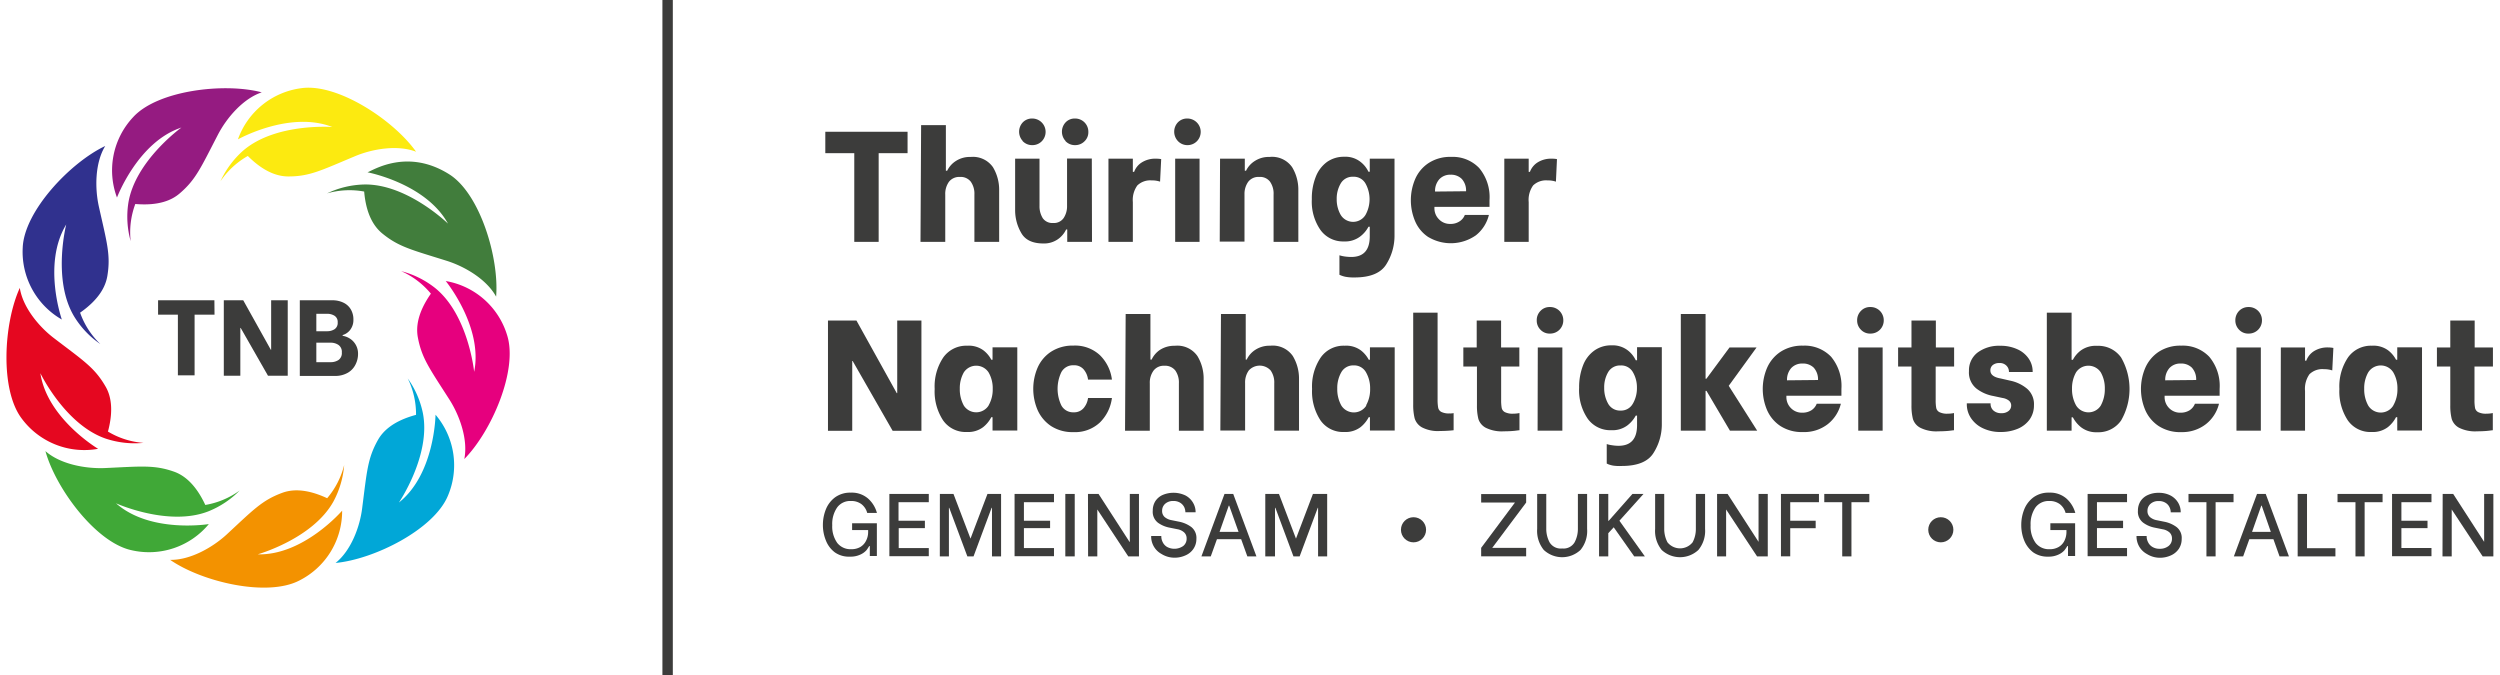 <?xml version="1.0"?>
<svg xmlns="http://www.w3.org/2000/svg" id="f1d11734-1c35-4e29-a0b3-2999becd47d1" data-name="Layer 1" viewBox="0 0 401.86 109.13" width="248" height="67"><defs><style>.b95b04fb-3d94-44eb-b609-780d175c3760{fill:#3c3c3b;}.e34df02b-57c8-41a4-9bf8-3c2408ecdbf7{fill:#f39200;}.a44ea3c6-72fe-4833-9ecc-f5d911eafeb0{fill:#40a837;}.e44d7263-e45f-44f7-8ce1-1a52493758e2{fill:#e50720;}.aa2f6da6-b2e7-40f8-b4cc-00d5f42ea1ae{fill:#30318e;}.aa23c645-5923-40b1-af3f-bd8e8a25a854{fill:#951b81;}.a37b80ea-6397-4559-bb7a-1585dd9db848{fill:#fcea10;}.f832a6a0-5a11-41cd-8164-99006eb99d0d{fill:#417d3c;}.ad669fb5-4042-4698-9208-e88e83c24d14{fill:#e6007e;}.f3488add-eb3a-4253-b628-e22fa1792967{fill:#01a7d7;}</style></defs><rect class="b95b04fb-3d94-44eb-b609-780d175c3760" x="105.99" width="1.68" height="109.13"/><path class="b95b04fb-3d94-44eb-b609-780d175c3760" d="M194.2,221.23h-4.67v14.33h-3.94V221.23h-4.68v-3.46H194.2Z" transform="translate(-48.6 -196.48)"/><path class="b95b04fb-3d94-44eb-b609-780d175c3760" d="M196.39,216.7h4v7.37h.21a3.85,3.85,0,0,1,1.41-1.58,4.14,4.14,0,0,1,2.38-.65A3.94,3.94,0,0,1,208,223.5a7.07,7.07,0,0,1,1,3.73v8.33h-4v-7.65a3.34,3.34,0,0,0-.59-2.08,2.06,2.06,0,0,0-1.75-.76,2.1,2.1,0,0,0-1.77.78,3.34,3.34,0,0,0-.6,2.06v7.65h-4Z" transform="translate(-48.6 -196.48)"/><path class="b95b04fb-3d94-44eb-b609-780d175c3760" d="M224,235.56h-4v-2h-.18a4,4,0,0,1-1.37,1.6,3.89,3.89,0,0,1-2.29.66c-1.75,0-2.94-.56-3.58-1.68a7.29,7.29,0,0,1-1-3.74v-8.28h3.94v7.62a3.6,3.6,0,0,0,.53,2,1.87,1.87,0,0,0,1.66.77,1.9,1.9,0,0,0,1.71-.8,3.44,3.44,0,0,0,.55-2v-7.62h4Zm-11.19-16.3a2.21,2.21,0,0,1,0-3,2.05,2.05,0,0,1,1.53-.63,2.16,2.16,0,0,1,1.54,3.68,2.12,2.12,0,0,1-1.54.62A2.08,2.08,0,0,1,212.78,219.26Zm6.92,0a2.21,2.21,0,0,1,0-3,2,2,0,0,1,1.52-.63,2.13,2.13,0,0,1,2.16,2.17,2,2,0,0,1-.62,1.51,2.1,2.1,0,0,1-1.54.62A2.06,2.06,0,0,1,219.7,219.26Z" transform="translate(-48.6 -196.48)"/><path class="b95b04fb-3d94-44eb-b609-780d175c3760" d="M226.66,222.12h3.94v2.13h.21a3,3,0,0,1,1.21-1.51,4.08,4.08,0,0,1,2.35-.62,4.21,4.21,0,0,1,.81.07l-.18,3.64a4,4,0,0,0-1.35-.2,3,3,0,0,0-2.32.81,4,4,0,0,0-.73,2.69v6.43h-3.94Z" transform="translate(-48.6 -196.48)"/><path class="b95b04fb-3d94-44eb-b609-780d175c3760" d="M237.87,219.26a2.21,2.21,0,0,1,0-3,2.05,2.05,0,0,1,1.53-.63,2.16,2.16,0,0,1,1.54,3.68,2.12,2.12,0,0,1-1.54.62A2.08,2.08,0,0,1,237.87,219.26Zm-.43,2.86h3.94v13.44h-3.94Z" transform="translate(-48.6 -196.48)"/><path class="b95b04fb-3d94-44eb-b609-780d175c3760" d="M244.69,222.12h4v1.95h.2a3.81,3.81,0,0,1,1.42-1.58,4.12,4.12,0,0,1,2.37-.65,3.94,3.94,0,0,1,3.66,1.66,7,7,0,0,1,1,3.73v8.33h-4v-7.65a3.34,3.34,0,0,0-.58-2.08,2,2,0,0,0-1.73-.76,2.07,2.07,0,0,0-1.8.8,3.36,3.36,0,0,0-.59,2v7.65h-4Z" transform="translate(-48.6 -196.48)"/><path class="b95b04fb-3d94-44eb-b609-780d175c3760" d="M265,241.21a4,4,0,0,1-.73-.21l-.29-.12v-3.15a5.64,5.64,0,0,0,.85.19,8.15,8.15,0,0,0,1.05.08c2,0,3-1.11,3-3.33v-1.55h-.21a4.78,4.78,0,0,1-1.36,1.59,4,4,0,0,1-2.6.78,4.48,4.48,0,0,1-3.8-1.86,8,8,0,0,1-1.39-4.95,9.43,9.43,0,0,1,.64-3.64,5.35,5.35,0,0,1,1.81-2.39,4.7,4.7,0,0,1,2.79-.84,3.92,3.92,0,0,1,2.62.82,4.41,4.41,0,0,1,1.29,1.6h.21v-2.11h4v12.55a8.67,8.67,0,0,1-1.3,4.47c-.86,1.44-2.58,2.17-5.16,2.17A7.27,7.27,0,0,1,265,241.21Zm3.19-10a5.22,5.22,0,0,0,0-5.08,2.16,2.16,0,0,0-2-1.09,2.19,2.19,0,0,0-2,1.08,4.83,4.83,0,0,0-.65,2.53,5,5,0,0,0,.65,2.56,2.35,2.35,0,0,0,4,0Z" transform="translate(-48.6 -196.48)"/><path class="b95b04fb-3d94-44eb-b609-780d175c3760" d="M278.38,234.81a5.77,5.77,0,0,1-2.16-2.56,8.7,8.7,0,0,1,0-6.84,5.88,5.88,0,0,1,2.16-2.58,6.35,6.35,0,0,1,3.65-1,5.9,5.9,0,0,1,4.52,1.79,7.33,7.33,0,0,1,1.68,5.2v1.09h-8.9v.2a2.48,2.48,0,0,0,.73,1.8,2.43,2.43,0,0,0,1.84.75,2.57,2.57,0,0,0,1.47-.4,2.12,2.12,0,0,0,.87-1.05h3.89a6,6,0,0,1-2.1,3.29,7.07,7.07,0,0,1-7.65.3Zm6.06-7.43a2.76,2.76,0,0,0-.7-2,2.45,2.45,0,0,0-1.79-.67,2.38,2.38,0,0,0-1.82.72,2.85,2.85,0,0,0-.7,2Z" transform="translate(-48.6 -196.48)"/><path class="b95b04fb-3d94-44eb-b609-780d175c3760" d="M290.62,222.12h3.94v2.13h.2a3.11,3.11,0,0,1,1.21-1.51,4.08,4.08,0,0,1,2.35-.62,4.14,4.14,0,0,1,.81.07l-.17,3.64a4,4,0,0,0-1.35-.2,3,3,0,0,0-2.33.81,4,4,0,0,0-.72,2.69v6.43h-3.94Z" transform="translate(-48.6 -196.48)"/><path class="b95b04fb-3d94-44eb-b609-780d175c3760" d="M181.34,248.27h4.6L192.45,260h.08V248.27h3.91v17.82h-4.65l-6.46-11.28h-.07v11.28h-3.92Z" transform="translate(-48.6 -196.48)"/><path class="b95b04fb-3d94-44eb-b609-780d175c3760" d="M199.94,264.4a8.49,8.49,0,0,1-1.36-5.07,8.39,8.39,0,0,1,1.39-5.09,4.54,4.54,0,0,1,3.87-1.9,4,4,0,0,1,2.62.75,4.6,4.6,0,0,1,1.27,1.51h.2v-2h4v13.45h-4v-2.16h-.2a5,5,0,0,1-1.31,1.6,4,4,0,0,1-2.63.79A4.44,4.44,0,0,1,199.94,264.4Zm7.35-2.41a5.15,5.15,0,0,0,.67-2.68,5.08,5.08,0,0,0-.67-2.66,2.39,2.39,0,0,0-4,0,5.15,5.15,0,0,0-.65,2.65,5.41,5.41,0,0,0,.65,2.71,2.38,2.38,0,0,0,4,0Z" transform="translate(-48.6 -196.48)"/><path class="b95b04fb-3d94-44eb-b609-780d175c3760" d="M217.37,265.31a6.07,6.07,0,0,1-2.16-2.58,8.7,8.7,0,0,1,0-6.84,5.93,5.93,0,0,1,2.16-2.57,6.43,6.43,0,0,1,3.63-1,5.89,5.89,0,0,1,4.28,1.55,6.69,6.69,0,0,1,1.94,3.94h-3.86a3.1,3.1,0,0,0-.74-1.68,2,2,0,0,0-1.57-.63,2.15,2.15,0,0,0-2,1.11,6.24,6.24,0,0,0,0,5.38,2.15,2.15,0,0,0,2,1.11,2,2,0,0,0,1.57-.65,3.1,3.1,0,0,0,.74-1.66h3.86a6.74,6.74,0,0,1-1.93,3.94A5.86,5.86,0,0,1,221,266.3,6.35,6.35,0,0,1,217.37,265.31Z" transform="translate(-48.6 -196.48)"/><path class="b95b04fb-3d94-44eb-b609-780d175c3760" d="M229.44,247.21h4v7.37h.2A3.82,3.82,0,0,1,235,253a4.26,4.26,0,0,1,2.38-.65,3.94,3.94,0,0,1,3.66,1.67,7,7,0,0,1,1,3.72v8.34h-4v-7.65a3.37,3.37,0,0,0-.58-2.09,2.08,2.08,0,0,0-1.76-.76,2.06,2.06,0,0,0-1.76.79,3.3,3.3,0,0,0-.6,2.06v7.65h-4Z" transform="translate(-48.6 -196.48)"/><path class="b95b04fb-3d94-44eb-b609-780d175c3760" d="M244.84,247.21h4v7.37H249a3.82,3.82,0,0,1,1.41-1.59,4.21,4.21,0,0,1,2.38-.65,3.94,3.94,0,0,1,3.66,1.67,7.06,7.06,0,0,1,1,3.72v8.34h-4v-7.65a3.37,3.37,0,0,0-.59-2.09,2.39,2.39,0,0,0-3.52,0,3.3,3.3,0,0,0-.6,2.06v7.65h-4Z" transform="translate(-48.6 -196.48)"/><path class="b95b04fb-3d94-44eb-b609-780d175c3760" d="M260.92,264.4a8.49,8.49,0,0,1-1.36-5.07,8.33,8.33,0,0,1,1.4-5.09,4.51,4.51,0,0,1,3.86-1.9,4,4,0,0,1,2.62.75,4.6,4.6,0,0,1,1.27,1.51h.2v-2h4v13.45h-4v-2.16h-.2a5,5,0,0,1-1.31,1.6,4,4,0,0,1-2.63.79A4.44,4.44,0,0,1,260.92,264.4Zm7.36-2.41a5.25,5.25,0,0,0,.66-2.68,5.17,5.17,0,0,0-.66-2.66,2.18,2.18,0,0,0-2-1.13,2.2,2.2,0,0,0-2,1.11,5.15,5.15,0,0,0-.65,2.65,5.41,5.41,0,0,0,.65,2.71,2.39,2.39,0,0,0,4.06,0Z" transform="translate(-48.6 -196.48)"/><path class="b95b04fb-3d94-44eb-b609-780d175c3760" d="M277.31,265.53a2.51,2.51,0,0,1-1.18-1.47,9,9,0,0,1-.23-2.21l0-14.85h3.94v14a7.28,7.28,0,0,0,.09,1.33,1,1,0,0,0,.5.7,2.69,2.69,0,0,0,1.34.25,2.54,2.54,0,0,0,.66-.05V266a20.94,20.94,0,0,1-2.19.12A5.59,5.59,0,0,1,277.31,265.53Z" transform="translate(-48.6 -196.48)"/><path class="b95b04fb-3d94-44eb-b609-780d175c3760" d="M290.11,255.7v5.39a6.89,6.89,0,0,0,.09,1.31,1,1,0,0,0,.51.67,2.73,2.73,0,0,0,1.36.25,4.89,4.89,0,0,0,1-.1V266c-.17,0-.51.07-1,.11s-1,.06-1.52.06a5.79,5.79,0,0,1-2.94-.58,2.46,2.46,0,0,1-1.18-1.42,8.68,8.68,0,0,1-.23-2.19V255.7H284v-3.08h2.16v-4.35h3.94v4.35h2.95v3.08Z" transform="translate(-48.6 -196.48)"/><path class="b95b04fb-3d94-44eb-b609-780d175c3760" d="M296.47,249.76a2.06,2.06,0,0,1-.61-1.51,2.11,2.11,0,0,1,.61-1.54,2,2,0,0,1,1.52-.62,2.12,2.12,0,0,1,2.16,2.16,2.12,2.12,0,0,1-2.16,2.13A2,2,0,0,1,296.47,249.76Zm-.44,2.86H300v13.45H296Z" transform="translate(-48.6 -196.48)"/><path class="b95b04fb-3d94-44eb-b609-780d175c3760" d="M308.2,271.71a4.31,4.31,0,0,1-.74-.2l-.29-.13v-3.15a4.62,4.62,0,0,0,.85.19,6.77,6.77,0,0,0,1.05.09q3,0,3-3.33v-1.55h-.21a5,5,0,0,1-1.36,1.59,4,4,0,0,1-2.6.77,4.49,4.49,0,0,1-3.8-1.85,8.13,8.13,0,0,1-1.39-5,9.66,9.66,0,0,1,.64-3.64,5.21,5.21,0,0,1,1.82-2.38,4.65,4.65,0,0,1,2.78-.84,4,4,0,0,1,2.62.81,4.49,4.49,0,0,1,1.29,1.6h.21v-2.11h4v12.56a8.57,8.57,0,0,1-1.3,4.46q-1.29,2.17-5.16,2.17A7.08,7.08,0,0,1,308.2,271.71Zm3.19-10a5,5,0,0,0,.66-2.57,4.87,4.87,0,0,0-.65-2.52,2.15,2.15,0,0,0-2-1.09,2.21,2.21,0,0,0-2,1.08,4.83,4.83,0,0,0-.64,2.53,5.08,5.08,0,0,0,.64,2.57,2.19,2.19,0,0,0,2,1.11A2.16,2.16,0,0,0,311.39,261.7Z" transform="translate(-48.6 -196.48)"/><path class="b95b04fb-3d94-44eb-b609-780d175c3760" d="M319.14,247.21h4v10.47h.13l3.74-5.06h4.37l-4.5,6.2,4.6,7.25h-4.4l-3.79-6.43h-.15v6.43h-4Z" transform="translate(-48.6 -196.48)"/><path class="b95b04fb-3d94-44eb-b609-780d175c3760" d="M335.24,265.32a5.93,5.93,0,0,1-2.16-2.57,8.7,8.7,0,0,1,0-6.84,6,6,0,0,1,2.16-2.58,6.37,6.37,0,0,1,3.65-1,5.93,5.93,0,0,1,4.53,1.79,7.39,7.39,0,0,1,1.67,5.2v1.1H336.2v.2a2.5,2.5,0,0,0,.72,1.79,2.45,2.45,0,0,0,1.84.75,2.7,2.7,0,0,0,1.48-.39,2.23,2.23,0,0,0,.86-1.06H345a6,6,0,0,1-2.1,3.29,6.2,6.2,0,0,1-4.05,1.29A6.37,6.37,0,0,1,335.24,265.32Zm6.07-7.44a2.82,2.82,0,0,0-.7-2,2.46,2.46,0,0,0-1.8-.66,2.39,2.39,0,0,0-1.81.71,2.84,2.84,0,0,0-.7,2Z" transform="translate(-48.6 -196.48)"/><path class="b95b04fb-3d94-44eb-b609-780d175c3760" d="M348.25,249.76a2.07,2.07,0,0,1-.62-1.51,2.12,2.12,0,0,1,.62-1.54,2,2,0,0,1,1.52-.62,2.12,2.12,0,0,1,2.16,2.16,2.12,2.12,0,0,1-2.16,2.13A2,2,0,0,1,348.25,249.76Zm-.44,2.86h3.94v13.45h-3.94Z" transform="translate(-48.6 -196.48)"/><path class="b95b04fb-3d94-44eb-b609-780d175c3760" d="M360.32,255.7v5.39a6.89,6.89,0,0,0,.09,1.31,1,1,0,0,0,.51.67,2.73,2.73,0,0,0,1.36.25,4.89,4.89,0,0,0,1-.1V266c-.17,0-.51.07-1,.11s-1,.06-1.52.06a5.77,5.77,0,0,1-2.94-.58,2.42,2.42,0,0,1-1.18-1.42,8.68,8.68,0,0,1-.23-2.19V255.7h-2.16v-3.08h2.16v-4.35h3.94v4.35h2.95v3.08Z" transform="translate(-48.6 -196.48)"/><path class="b95b04fb-3d94-44eb-b609-780d175c3760" d="M367.92,265.66A4.67,4.67,0,0,1,366,264a4,4,0,0,1-.65-2.18v-.17h3.84v.15a1.41,1.41,0,0,0,.45,1,1.83,1.83,0,0,0,1.3.44,1.74,1.74,0,0,0,1.14-.34,1.1,1.1,0,0,0,.44-.9,1,1,0,0,0-.41-.82,2.23,2.23,0,0,0-1-.4l-1.45-.31a6.29,6.29,0,0,1-2.72-1.18,3.33,3.33,0,0,1-1.24-2.86,3.6,3.6,0,0,1,1.41-3,5.79,5.79,0,0,1,3.62-1.08,6.44,6.44,0,0,1,2.85.59,4.35,4.35,0,0,1,1.8,1.53,3.68,3.68,0,0,1,.61,2v.12h-3.83v-.07a1.36,1.36,0,0,0-.39-.94,1.47,1.47,0,0,0-1.17-.44,1.62,1.62,0,0,0-1.05.32,1.08,1.08,0,0,0-.39.88q0,1,1.65,1.29l1.57.36a6.18,6.18,0,0,1,2.71,1.3,3.29,3.29,0,0,1,1.11,2.67,3.91,3.91,0,0,1-.7,2.3,4.52,4.52,0,0,1-1.92,1.5,7,7,0,0,1-2.72.52A6.45,6.45,0,0,1,367.92,265.66Z" transform="translate(-48.6 -196.48)"/><path class="b95b04fb-3d94-44eb-b609-780d175c3760" d="M383.83,265.53a5,5,0,0,1-1.34-1.62h-.21v2.16h-4V247h4v7.62h.21a4.41,4.41,0,0,1,1.28-1.51,4.08,4.08,0,0,1,2.63-.75,4.51,4.51,0,0,1,3.88,1.88,10.2,10.2,0,0,1,0,10.18,4.45,4.45,0,0,1-3.85,1.9A4,4,0,0,1,383.83,265.53ZM387,262a5.42,5.42,0,0,0,.65-2.7,5.15,5.15,0,0,0-.65-2.65,2.39,2.39,0,0,0-4,0,5.19,5.19,0,0,0-.65,2.64,5.32,5.32,0,0,0,.66,2.7,2.35,2.35,0,0,0,4,0Z" transform="translate(-48.6 -196.48)"/><path class="b95b04fb-3d94-44eb-b609-780d175c3760" d="M396.35,265.32a5.93,5.93,0,0,1-2.16-2.57,8.7,8.7,0,0,1,0-6.84,6,6,0,0,1,2.16-2.58,6.37,6.37,0,0,1,3.65-1,5.89,5.89,0,0,1,4.52,1.79,7.34,7.34,0,0,1,1.68,5.2v1.1h-8.89v.2a2.5,2.5,0,0,0,.72,1.79,2.45,2.45,0,0,0,1.84.75,2.7,2.7,0,0,0,1.48-.39,2.23,2.23,0,0,0,.86-1.06h3.89A6,6,0,0,1,404,265,6.22,6.22,0,0,1,400,266.3,6.37,6.37,0,0,1,396.35,265.32Zm6.06-7.44a2.78,2.78,0,0,0-.7-2,2.42,2.42,0,0,0-1.79-.66,2.37,2.37,0,0,0-1.81.71,2.84,2.84,0,0,0-.7,2Z" transform="translate(-48.6 -196.48)"/><path class="b95b04fb-3d94-44eb-b609-780d175c3760" d="M409.35,249.76a2.1,2.1,0,0,1-.61-1.51,2.15,2.15,0,0,1,.61-1.54,2.08,2.08,0,0,1,1.53-.62,2.12,2.12,0,0,1,2.16,2.16,2.12,2.12,0,0,1-2.16,2.13A2,2,0,0,1,409.35,249.76Zm-.43,2.86h3.94v13.45h-3.94Z" transform="translate(-48.6 -196.48)"/><path class="b95b04fb-3d94-44eb-b609-780d175c3760" d="M416.09,252.62H420v2.14h.2a3.09,3.09,0,0,1,1.21-1.52,4.1,4.1,0,0,1,2.35-.62,4.3,4.3,0,0,1,.82.08l-.18,3.63a4.26,4.26,0,0,0-1.35-.2,3,3,0,0,0-2.33.81,4.06,4.06,0,0,0-.72,2.7v6.43h-3.94Z" transform="translate(-48.6 -196.48)"/><path class="b95b04fb-3d94-44eb-b609-780d175c3760" d="M426.91,264.4a8.49,8.49,0,0,1-1.36-5.07,8.39,8.39,0,0,1,1.39-5.09,4.54,4.54,0,0,1,3.87-1.9,4,4,0,0,1,2.62.75,4.6,4.6,0,0,1,1.27,1.51h.2v-2h4v13.45h-4v-2.16h-.2a5,5,0,0,1-1.31,1.6,4,4,0,0,1-2.63.79A4.44,4.44,0,0,1,426.91,264.4Zm7.35-2.41a5.15,5.15,0,0,0,.67-2.68,5.08,5.08,0,0,0-.67-2.66,2.39,2.39,0,0,0-4.05,0,5.15,5.15,0,0,0-.65,2.65,5.41,5.41,0,0,0,.65,2.71,2.38,2.38,0,0,0,4.05,0Z" transform="translate(-48.6 -196.48)"/><path class="b95b04fb-3d94-44eb-b609-780d175c3760" d="M447.38,255.7v5.39a6.89,6.89,0,0,0,.09,1.31,1,1,0,0,0,.51.67,2.73,2.73,0,0,0,1.36.25,4.89,4.89,0,0,0,1-.1V266c-.17,0-.51.07-1,.11s-1,.06-1.52.06a5.79,5.79,0,0,1-2.94-.58,2.46,2.46,0,0,1-1.18-1.42,8.68,8.68,0,0,1-.23-2.19V255.7h-2.16v-3.08h2.16v-4.35h3.94v4.35h2.95v3.08Z" transform="translate(-48.6 -196.48)"/><circle class="b95b04fb-3d94-44eb-b609-780d175c3760" cx="312.55" cy="85.6" r="2.03"/><circle class="b95b04fb-3d94-44eb-b609-780d175c3760" cx="227.35" cy="85.6" r="2.03"/><path class="b95b04fb-3d94-44eb-b609-780d175c3760" d="M182.45,285.73A4.38,4.38,0,0,1,181,283.8a6.57,6.57,0,0,1-.48-2.49,6.7,6.7,0,0,1,.48-2.53,4.51,4.51,0,0,1,1.5-1.95,4.15,4.15,0,0,1,2.53-.75,4,4,0,0,1,2.76.93,4.76,4.76,0,0,1,1.46,2.35h-1.57a2.65,2.65,0,0,0-.93-1.42,2.71,2.71,0,0,0-1.72-.51,2.59,2.59,0,0,0-2.21,1.05,4.67,4.67,0,0,0-.79,2.86,4.57,4.57,0,0,0,.82,2.88,2.73,2.73,0,0,0,2.25,1,2.86,2.86,0,0,0,1.47-.36,2.41,2.41,0,0,0,.92-1,3.07,3.07,0,0,0,.34-1.39v-.34h-2.59v-1.1h4v5.29H188.1v-1.61H188a6.17,6.17,0,0,1-.45.68,2.9,2.9,0,0,1-.92.67,3.67,3.67,0,0,1-1.73.36A3.92,3.92,0,0,1,182.45,285.73Z" transform="translate(-48.6 -196.48)"/><path class="b95b04fb-3d94-44eb-b609-780d175c3760" d="M192.74,277.62v3H197v1.19h-4.23v3.22h4.86v1.32h-6.37V276.29h6.37v1.33Z" transform="translate(-48.6 -196.48)"/><path class="b95b04fb-3d94-44eb-b609-780d175c3760" d="M199.42,276.29h2.2l2.75,7.22h0l2.74-7.22h2.2v10.09h-1.47v-7.85h-.06l-2.92,7.85h-1l-2.93-7.85h-.05v7.85h-1.47Z" transform="translate(-48.6 -196.48)"/><path class="b95b04fb-3d94-44eb-b609-780d175c3760" d="M213,277.62v3h4.23v1.19H213v3.22h4.86v1.32h-6.37V276.29h6.37v1.33Z" transform="translate(-48.6 -196.48)"/><path class="b95b04fb-3d94-44eb-b609-780d175c3760" d="M219.69,276.29h1.52v10.09h-1.52Z" transform="translate(-48.6 -196.48)"/><path class="b95b04fb-3d94-44eb-b609-780d175c3760" d="M223.35,276.29h1.71l5,7.74h.05v-7.74h1.48v10.09h-1.73l-5-7.58h0v7.58h-1.49Z" transform="translate(-48.6 -196.48)"/><path class="b95b04fb-3d94-44eb-b609-780d175c3760" d="M235.25,286a3.21,3.21,0,0,1-1.69-2.84v-.07h1.64v.07a2,2,0,0,0,.22.91,1.81,1.81,0,0,0,.69.77,2.49,2.49,0,0,0,2.63-.14,1.47,1.47,0,0,0,.55-1.21,1.29,1.29,0,0,0-.42-1,2.18,2.18,0,0,0-1.07-.5l-1.39-.28a4.67,4.67,0,0,1-1.75-.77,2.21,2.21,0,0,1-.84-1.95,2.8,2.8,0,0,1,.42-1.54,2.76,2.76,0,0,1,1.19-1,4.5,4.5,0,0,1,3.68.09,3.08,3.08,0,0,1,1.21,1.16,2.94,2.94,0,0,1,.42,1.5v.05h-1.65v0a2.05,2.05,0,0,0-.18-.81,1.77,1.77,0,0,0-.63-.71,2,2,0,0,0-1.15-.3,1.89,1.89,0,0,0-1.32.46,1.49,1.49,0,0,0-.48,1.13,1.28,1.28,0,0,0,.41,1,2.31,2.31,0,0,0,1.08.5l1.28.26a4.87,4.87,0,0,1,1.94.85,2.24,2.24,0,0,1,.83,1.92,2.84,2.84,0,0,1-.46,1.58,2.92,2.92,0,0,1-1.27,1.07,4.24,4.24,0,0,1-1.86.39A3.94,3.94,0,0,1,235.25,286Z" transform="translate(-48.6 -196.48)"/><path class="b95b04fb-3d94-44eb-b609-780d175c3760" d="M248.1,283.6h-3.91l-1,2.78h-1.51l3.73-10.09h1.41l3.75,10.09H249.1Zm-.42-1.18-1.51-4.24h-.07l-1.49,4.24Z" transform="translate(-48.6 -196.48)"/><path class="b95b04fb-3d94-44eb-b609-780d175c3760" d="M252,276.29h2.21l2.75,7.22h0l2.74-7.22H262v10.09h-1.47v-7.85h-.05l-2.93,7.85h-1l-2.92-7.85h-.06v7.85H252Z" transform="translate(-48.6 -196.48)"/><path class="b95b04fb-3d94-44eb-b609-780d175c3760" d="M286.88,285l5.46-7.32v0h-5.46v-1.37h7.27v1.37L288.67,285v0h5.48v1.37h-7.27Z" transform="translate(-48.6 -196.48)"/><path class="b95b04fb-3d94-44eb-b609-780d175c3760" d="M297,285.34a4.86,4.86,0,0,1-1.07-3.4v-5.65h1.47v5.6a4.66,4.66,0,0,0,.53,2.21,2.1,2.1,0,0,0,2.05,1,2.06,2.06,0,0,0,2-1,4.6,4.6,0,0,0,.53-2.21v-5.6H304v5.65a4.82,4.82,0,0,1-1.07,3.4,4.34,4.34,0,0,1-5.93,0Z" transform="translate(-48.6 -196.48)"/><path class="b95b04fb-3d94-44eb-b609-780d175c3760" d="M305.93,276.29h1.49v4.34h.07l3.83-4.34h1.79l-3.89,4.33,4.11,5.76h-1.72l-3.31-4.7-.88.95v3.75h-1.49Z" transform="translate(-48.6 -196.48)"/><path class="b95b04fb-3d94-44eb-b609-780d175c3760" d="M316.05,285.34a4.86,4.86,0,0,1-1.06-3.4v-5.65h1.47v5.6a4.65,4.65,0,0,0,.52,2.21,2.6,2.6,0,0,0,4.07,0,4.59,4.59,0,0,0,.52-2.21v-5.6h1.49v5.65a4.82,4.82,0,0,1-1.08,3.4,4.34,4.34,0,0,1-5.93,0Z" transform="translate(-48.6 -196.48)"/><path class="b95b04fb-3d94-44eb-b609-780d175c3760" d="M325,276.29h1.7l5,7.74h0v-7.74h1.49v10.09h-1.73l-5-7.58h0v7.58H325Z" transform="translate(-48.6 -196.48)"/><path class="b95b04fb-3d94-44eb-b609-780d175c3760" d="M336.82,277.62v3l4.11,0v1.21h-4.11v4.54h-1.5V276.29h6.14v1.33Z" transform="translate(-48.6 -196.48)"/><path class="b95b04fb-3d94-44eb-b609-780d175c3760" d="M349.6,277.62h-2.89v8.76h-1.49v-8.76h-2.9v-1.33h7.28Z" transform="translate(-48.6 -196.48)"/><path class="b95b04fb-3d94-44eb-b609-780d175c3760" d="M376.08,285.73a4.54,4.54,0,0,1-1.46-1.93,6.56,6.56,0,0,1-.47-2.49,6.7,6.7,0,0,1,.48-2.53,4.51,4.51,0,0,1,1.5-1.95,4.13,4.13,0,0,1,2.53-.75,4,4,0,0,1,2.76.93,4.83,4.83,0,0,1,1.46,2.35h-1.57a2.65,2.65,0,0,0-.93-1.42,2.73,2.73,0,0,0-1.72-.51,2.63,2.63,0,0,0-2.22,1.05,4.73,4.73,0,0,0-.78,2.86,4.51,4.51,0,0,0,.82,2.88,2.73,2.73,0,0,0,2.25,1,2.82,2.82,0,0,0,1.46-.36,2.37,2.37,0,0,0,.93-1,3.2,3.2,0,0,0,.33-1.39l0-.34h-2.6v-1.1h4v5.29h-1.15v-1.61h-.11a6.19,6.19,0,0,1-.46.68,2.83,2.83,0,0,1-.91.67,3.7,3.7,0,0,1-1.73.36A4,4,0,0,1,376.08,285.73Z" transform="translate(-48.6 -196.48)"/><path class="b95b04fb-3d94-44eb-b609-780d175c3760" d="M386.38,277.62v3h4.22v1.19h-4.22v3.22h4.86v1.32h-6.37V276.29h6.37v1.33Z" transform="translate(-48.6 -196.48)"/><path class="b95b04fb-3d94-44eb-b609-780d175c3760" d="M394.46,286a3.23,3.23,0,0,1-1.27-1.24,3.3,3.3,0,0,1-.42-1.6v-.07h1.64v.07a2,2,0,0,0,.22.91,1.81,1.81,0,0,0,.69.77,2.17,2.17,0,0,0,1.19.31,2.21,2.21,0,0,0,1.44-.45,1.47,1.47,0,0,0,.55-1.21,1.29,1.29,0,0,0-.42-1A2.25,2.25,0,0,0,397,282l-1.38-.28a4.61,4.61,0,0,1-1.75-.77A2.21,2.21,0,0,1,393,279a2.8,2.8,0,0,1,.42-1.54,2.71,2.71,0,0,1,1.19-1,4,4,0,0,1,1.74-.35,4,4,0,0,1,1.93.44,3.11,3.11,0,0,1,1.22,1.16,2.92,2.92,0,0,1,.41,1.5v.05H398.3v0a1.91,1.91,0,0,0-.19-.81,1.67,1.67,0,0,0-.62-.71,2,2,0,0,0-1.15-.3,1.86,1.86,0,0,0-1.32.46,1.49,1.49,0,0,0-.48,1.13,1.28,1.28,0,0,0,.41,1,2.27,2.27,0,0,0,1.07.5l1.29.26a4.83,4.83,0,0,1,1.93.85,2.21,2.21,0,0,1,.83,1.92,2.84,2.84,0,0,1-.45,1.58,3,3,0,0,1-1.27,1.07,4.25,4.25,0,0,1-1.87.39A3.93,3.93,0,0,1,394.46,286Z" transform="translate(-48.6 -196.48)"/><path class="b95b04fb-3d94-44eb-b609-780d175c3760" d="M408.45,277.62h-2.9v8.76h-1.48v-8.76h-2.9v-1.33h7.28Z" transform="translate(-48.6 -196.48)"/><path class="b95b04fb-3d94-44eb-b609-780d175c3760" d="M414.89,283.6H411l-1,2.78H408.5l3.74-10.09h1.41l3.75,10.09h-1.52Zm-.42-1.18L413,278.18h-.07l-1.49,4.24Z" transform="translate(-48.6 -196.48)"/><path class="b95b04fb-3d94-44eb-b609-780d175c3760" d="M424.91,285.06v1.32h-6.1V276.29h1.51v8.77Z" transform="translate(-48.6 -196.48)"/><path class="b95b04fb-3d94-44eb-b609-780d175c3760" d="M432.53,277.62h-2.9v8.76h-1.48v-8.76h-2.9v-1.33h7.28Z" transform="translate(-48.6 -196.48)"/><path class="b95b04fb-3d94-44eb-b609-780d175c3760" d="M435.57,277.62v3h4.22v1.19h-4.22v3.22h4.86v1.32h-6.37V276.29h6.37v1.33Z" transform="translate(-48.6 -196.48)"/><path class="b95b04fb-3d94-44eb-b609-780d175c3760" d="M442.24,276.29h1.7l5,7.74h0v-7.74h1.49v10.09h-1.73l-5-7.58h0v7.58h-1.49Z" transform="translate(-48.6 -196.48)"/><g id="ad7e175e-db56-485b-bc0c-da0d3023f704" data-name="&lt;Radial Repeat&gt;"><path class="e34df02b-57c8-41a4-9bf8-3c2408ecdbf7" d="M75.05,286.94c5.14,3.56,15.67,6.06,20.89,3.33a12.56,12.56,0,0,0,6.9-11.28s-6.24,7.26-13.65,7.06c0,0,8.89-2.49,12.25-8.55a14.93,14.93,0,0,0,1.73-5.88,13.14,13.14,0,0,1-2.75,5.36c-3.5-1.63-5.81-1.42-7.31-.85-3.23,1.2-4.66,2.76-9,6.78C81.8,285,78.23,287,75.05,286.94Z" transform="translate(-48.6 -196.48)"/></g><g id="a16f3474-408c-4adc-9545-1432113f6ee1" data-name="&lt;Radial Repeat&gt;"><path class="a44ea3c6-72fe-4833-9ecc-f5d911eafeb0" d="M54.9,269.37c1.65,6,8.11,14.72,13.86,16a12.55,12.55,0,0,0,12.54-4.21s-9.45,1.55-15-3.36c0,0,8.42,3.81,14.88,1.32a14.89,14.89,0,0,0,5.11-3.39,13.18,13.18,0,0,1-5.56,2.34c-1.63-3.5-3.53-4.82-5-5.36-3.24-1.15-5.34-.87-11.27-.6C61.31,272.23,57.28,271.47,54.9,269.37Z" transform="translate(-48.6 -196.48)"/></g><g id="e09f66e6-0061-46e2-898e-c70a8188e820" data-name="&lt;Radial Repeat&gt;"><path class="e44d7263-e45f-44f7-8ce1-1a52493758e2" d="M50.76,243c-2.61,5.68-3.25,16.48.34,21.15A12.58,12.58,0,0,0,63.41,269s-8.23-4.89-9.33-12.22c0,0,4,8.32,10.56,10.57a14.85,14.85,0,0,0,6.09.69A13,13,0,0,1,65,266.21c1-3.73.39-6-.43-7.35-1.75-3-3.53-4.1-8.25-7.71C53.83,249.27,51.23,246.1,50.76,243Z" transform="translate(-48.6 -196.48)"/></g><g id="ef8a1003-2774-4404-8b3d-912a85ca293d" data-name="&lt;Radial Repeat&gt;"><path class="aa2f6da6-b2e7-40f8-b4cc-00d5f42ea1ae" d="M64.56,220.07c-5.65,2.67-13.09,10.53-13.33,16.41a12.61,12.61,0,0,0,6.32,11.63s-3.17-9,.71-15.36c0,0-2.29,8.95,1.29,14.88a14.66,14.66,0,0,0,4.22,4.44A13,13,0,0,1,60.5,247c3.16-2.21,4.13-4.32,4.4-5.91.57-3.39-.07-5.41-1.36-11.2C62.86,226.87,62.91,222.77,64.56,220.07Z" transform="translate(-48.6 -196.48)"/></g><g id="fef2b62e-7e1d-42ba-a5da-a43789b41d53" data-name="&lt;Radial Repeat&gt;"><path class="aa23c645-5923-40b1-af3f-bd8e8a25a854" d="M89.85,211.4c-6-1.59-16.8-.34-20.77,4a12.56,12.56,0,0,0-2.62,13s3.38-9,10.41-11.31c0,0-7.5,5.39-8.58,12.23a14.65,14.65,0,0,0,.38,6.12,13.11,13.11,0,0,1,.75-6c3.84.33,5.94-.65,7.16-1.7,2.62-2.23,3.43-4.18,6.17-9.46C84.17,215.52,86.84,212.41,89.85,211.4Z" transform="translate(-48.6 -196.48)"/></g><g id="bedf3182-f2a8-485a-9190-055d506bf82b" data-name="&lt;Radial Repeat&gt;"><path class="a37b80ea-6397-4559-bb7a-1585dd9db848" d="M114.79,221c-3.61-5.1-12.64-11.06-18.48-10.28A12.6,12.6,0,0,0,86,219s8.35-4.69,15.25-2c0,0-9.21-.7-14.44,3.85a15,15,0,0,0-3.64,4.93,13.18,13.18,0,0,1,4.43-4.1c2.72,2.73,5,3.32,6.57,3.31,3.44,0,5.32-1,10.8-3.29C107.8,220.52,111.84,219.85,114.79,221Z" transform="translate(-48.6 -196.48)"/></g><g id="fe60a8c2-1497-4867-ac70-607e97cc6979" data-name="&lt;Radial Repeat&gt;"><path class="f832a6a0-5a11-41cd-8164-99006eb99d0d" d="M127.72,244.41c.51-6.23-2.58-16.6-7.55-19.75-6.77-4.29-12.32-.67-13.23-.34,0,0,9.41,1.78,13,8.29,0,0-6.61-6.45-13.54-6.32a14.72,14.72,0,0,0-6,1.44,13,13,0,0,1,6-.3c.33,3.84,1.67,5.73,2.91,6.76,2.66,2.18,4.72,2.64,10.39,4.42C122.68,239.54,126.2,241.63,127.72,244.41Z" transform="translate(-48.6 -196.48)"/></g><g id="a8eabae3-9aa3-42a8-8cdc-25b6f4d86f53" data-name="&lt;Radial Repeat&gt;"><path class="ad669fb5-4042-4698-9208-e88e83c24d14" d="M122.58,270.65c4.4-4.45,8.7-14.38,6.92-20a12.57,12.57,0,0,0-9.92-8.76s6.07,7.41,4.59,14.67c0,0-.92-9.19-6.3-13.54a14.83,14.83,0,0,0-5.49-2.73,13.15,13.15,0,0,1,4.8,3.64c-2.21,3.16-2.4,5.47-2.11,7.05.63,3.39,1.91,5.06,5.11,10.07C121.85,263.67,123.21,267.54,122.58,270.65Z" transform="translate(-48.6 -196.48)"/></g><g id="f83f6ae7-bc4b-420a-a798-d0ebad2629e5" data-name="&lt;Radial Repeat&gt;"><path class="f3488add-eb3a-4253-b628-e22fa1792967" d="M101.78,287.44c6.23-.58,15.9-5.42,18.15-10.86a12.58,12.58,0,0,0-2-13.09s-.11,9.58-5.92,14.19c0,0,5.21-7.63,3.88-14.43a14.74,14.74,0,0,0-2.45-5.62,13.07,13.07,0,0,1,1.34,5.88c-3.72,1-5.36,2.65-6.15,4.05-1.69,3-1.79,5.1-2.55,11C105.71,281.63,104.26,285.46,101.78,287.44Z" transform="translate(-48.6 -196.48)"/></g><path class="b95b04fb-3d94-44eb-b609-780d175c3760" d="M82.22,247.32H79v9.81h-2.7v-9.81h-3.2V245h9.1Z" transform="translate(-48.6 -196.48)"/><path class="b95b04fb-3d94-44eb-b609-780d175c3760" d="M83.72,245h3.14l4.46,8h.05v-8h2.68v12.19H90.86l-4.41-7.72h-.06v7.72H83.72Z" transform="translate(-48.6 -196.48)"/><path class="b95b04fb-3d94-44eb-b609-780d175c3760" d="M96,245h5.22a4,4,0,0,1,1.9.42,2.73,2.73,0,0,1,1.16,1.12,3.16,3.16,0,0,1,.38,1.56,2.61,2.61,0,0,1-.52,1.68,2.38,2.38,0,0,1-1.22.84v.12a3,3,0,0,1,1.09.4,2.81,2.81,0,0,1,1,1,2.87,2.87,0,0,1,.4,1.54,3.71,3.71,0,0,1-.4,1.68,3.12,3.12,0,0,1-1.24,1.34,4,4,0,0,1-2.12.52H96Zm4.4,5a2.18,2.18,0,0,0,1.22-.33,1.21,1.21,0,0,0,.5-1.1,1.17,1.17,0,0,0-.51-1.07,2.25,2.25,0,0,0-1.21-.32H98.67v2.82ZM101,255a2.26,2.26,0,0,0,1.25-.35,1.34,1.34,0,0,0,.54-1.22,1.35,1.35,0,0,0-.55-1.22,2.2,2.2,0,0,0-1.24-.36H98.67V255Z" transform="translate(-48.6 -196.48)"/></svg>
